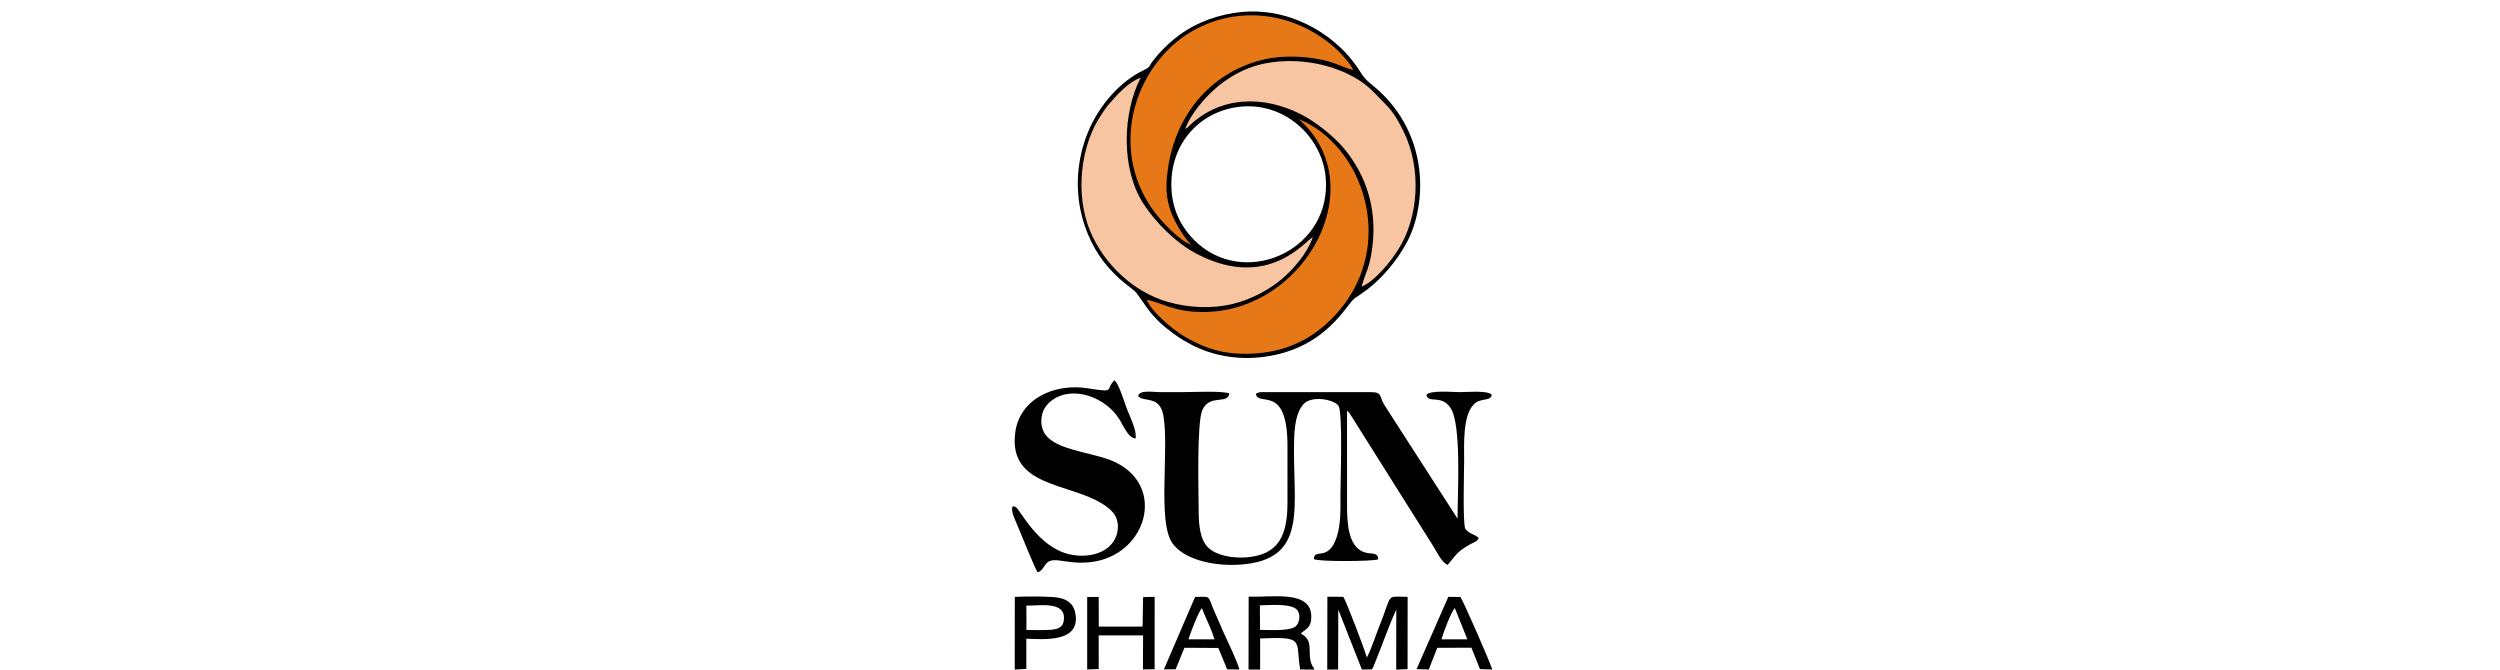 <svg width="112" height="30" viewBox="0 0 112 30" fill="none" xmlns="http://www.w3.org/2000/svg">
<g clip-path="url(#clip0_310_734)">
<path fill-rule="evenodd" clip-rule="evenodd" d="M59.955 27.309L61.011 29.992L61.452 29.99C61.528 29.892 61.496 29.937 61.547 29.823C61.565 29.782 61.597 29.692 61.616 29.647C61.928 28.894 62.234 27.998 62.554 27.307L62.55 30L63.059 29.976L63.062 26.739C62.045 26.733 62.406 26.546 61.786 28.079C61.631 28.46 61.415 29.134 61.235 29.454C61.146 29.128 60.296 26.883 60.177 26.737L59.467 26.732L59.46 29.997L59.947 29.992L59.955 27.309L59.955 27.309ZM56.443 27.119C56.902 27.111 57.932 27.012 58.142 27.366C58.281 27.601 58.197 27.93 58.041 28.063C57.778 28.285 56.849 28.22 56.449 28.218L56.443 27.119V27.119ZM55.934 29.995L56.454 29.994L56.454 28.603C58.49 28.515 58.026 28.675 58.247 29.992L58.882 29.997C58.793 29.761 58.865 29.979 58.779 29.8C58.524 29.274 58.911 28.703 58.277 28.386C58.483 28.171 58.742 28.15 58.747 27.64C58.758 26.434 57.046 26.759 55.94 26.732L55.934 29.995H55.934ZM49.221 28.466L51.21 28.466L51.203 29.991L51.727 29.982L51.729 26.737L51.21 26.751L51.188 28.07L49.225 28.072L49.221 26.741L48.706 26.747L48.706 29.992L49.222 29.973L49.221 28.466V28.466ZM64.577 28.643C64.66 28.342 65.012 27.41 65.175 27.238L65.738 28.642L64.577 28.643ZM63.462 29.977L64.01 29.993L64.39 29.021L65.919 29.019L66.303 29.974L66.855 29.996C66.776 29.709 65.546 26.895 65.426 26.746L64.886 26.737L63.462 29.977V29.977ZM53.243 28.642C53.324 28.368 53.698 27.395 53.847 27.241C54.005 27.687 54.282 28.179 54.404 28.641L53.243 28.642ZM53.063 29.02L54.582 29.029L54.976 29.986L55.526 29.994C55.385 29.518 55.02 28.788 54.805 28.309C54.679 28.027 54.575 27.768 54.445 27.484C54.065 26.659 54.325 26.727 53.54 26.743L52.142 29.99L52.669 29.983L53.063 29.02L53.063 29.02ZM45.982 27.131C46.558 27.142 47.678 26.928 47.666 27.689C47.66 28.085 47.449 28.185 47.071 28.214C46.741 28.238 46.335 28.229 45.984 28.222L45.982 27.131ZM45.979 28.614C46.74 28.638 48.468 28.81 48.165 27.43C48.057 26.939 47.655 26.772 47.13 26.744C46.619 26.716 45.974 26.717 45.463 26.741L45.46 29.997L45.98 29.966L45.979 28.614V28.614ZM50.989 17.746C51.222 18.031 51.954 17.698 52.118 18.611C52.385 20.096 51.85 23.35 52.513 24.319C53.008 25.042 54.291 25.37 55.518 25.297C58.704 25.105 57.886 22.632 57.977 19.684C57.995 19.093 58.068 18.46 58.409 18.093C58.749 17.729 59.71 17.869 59.957 18.167C60.165 18.418 60.053 21.565 60.052 22.171C60.052 22.808 60.075 23.487 59.884 24.063C59.509 25.195 58.858 24.534 58.866 25.05C59.098 25.17 61.5 25.152 61.741 25.059C61.729 24.713 61.455 24.848 61.123 24.74C60.346 24.49 60.348 23.267 60.348 22.569L60.347 18.406C60.466 18.495 60.356 18.393 60.451 18.498L64.221 24.487C64.374 24.737 64.59 25.197 64.854 25.306C65.238 24.873 65.225 24.746 65.85 24.392C66.052 24.278 66.166 24.276 66.248 24.103C66.082 23.931 65.789 23.913 65.648 23.69C65.522 23.492 65.594 20.975 65.594 20.63C65.594 19.951 65.508 18.483 66.11 18.044C66.399 17.832 66.755 17.977 66.834 17.697C66.689 17.481 65.83 17.567 65.377 17.567C65.07 17.567 64.045 17.468 63.9 17.697C64.009 18.101 64.577 17.65 64.991 18.286C65.483 19.04 65.296 22.133 65.299 23.238L62.029 18.157C61.768 17.749 61.953 17.567 61.403 17.567L56.792 17.568C56.534 17.569 56.431 17.539 56.263 17.645C56.369 18.256 57.679 17.159 57.679 19.984V22.519C57.679 23.997 57.278 24.849 55.862 24.967C55.215 25.021 54.523 24.888 54.148 24.552C53.771 24.213 53.7 23.547 53.7 22.867C53.7 22.116 53.606 18.931 53.869 18.362C54.203 17.637 54.989 18.142 55.078 17.627C54.738 17.501 53.5 17.567 53.014 17.567C52.655 17.567 52.295 17.567 51.935 17.567C51.655 17.567 51.038 17.452 50.989 17.746H50.989ZM46.487 25.642C46.873 25.507 46.728 25.017 47.416 25.106C47.912 25.171 48.253 25.24 48.781 25.192C51.499 24.947 52.424 21.394 49.45 20.51C48.151 20.124 46.668 20.016 46.652 18.89C46.644 18.39 46.894 18.101 47.15 17.918C48.084 17.249 49.565 17.814 50.158 18.801C50.377 19.167 50.564 19.623 50.872 19.645C50.951 19.341 50.614 18.643 50.486 18.32C50.382 18.057 50.123 17.169 49.924 17.038C49.493 17.455 50.027 17.605 48.745 17.397C47.252 17.155 45.694 17.855 45.485 19.359C45.146 21.803 47.888 21.638 49.353 22.55C49.694 22.762 50.098 23.047 50.081 23.613C50.05 24.684 48.888 25.069 47.885 24.827C46.507 24.494 45.721 22.88 45.529 22.738C45.228 22.515 45.362 23.026 45.42 23.156C45.597 23.556 46.349 25.448 46.487 25.642L46.487 25.642ZM52.495 8.648C52.297 6.534 53.701 4.971 55.569 4.78C57.562 4.576 59.211 6.133 59.387 7.906C59.706 11.124 55.954 12.882 53.698 10.939C53.154 10.471 52.593 9.696 52.495 8.648ZM55.286 0.58C54.192 0.751 53.285 1.184 52.619 1.734C52.282 2.012 51.932 2.356 51.665 2.706C51.429 3.015 51.57 2.984 51.19 3.168C50.232 3.632 49.35 4.604 48.851 5.672C48.408 6.621 48.178 7.789 48.334 8.983C48.471 10.04 48.894 11.01 49.443 11.721C50.097 12.568 50.777 12.942 50.908 13.117C51.353 13.713 51.548 14.131 52.248 14.696C52.627 15.001 52.924 15.211 53.406 15.459C54.348 15.941 55.484 16.147 56.665 15.982C59.448 15.594 60.321 13.611 60.701 13.355C60.896 13.223 61.106 13.084 61.281 12.948C61.91 12.46 62.59 11.685 63.034 10.845C63.503 9.957 63.723 8.755 63.582 7.588C63.395 6.029 62.617 4.737 61.525 3.85C60.975 3.404 61.107 3.409 60.651 2.799C59.725 1.56 57.725 0.199 55.286 0.58V0.58Z" fill="black"/>
<path fill-rule="evenodd" clip-rule="evenodd" d="M53.102 5.779C53.241 5.697 53.168 5.74 53.28 5.634C54.69 4.295 56.603 4.262 58.301 5.13C58.941 5.457 59.759 6.106 60.221 6.664C61.232 7.885 61.684 9.386 61.486 11.02C61.364 12.028 61.189 12.155 61 12.84C61.583 12.613 62.292 11.73 62.636 11.189C63.574 9.714 63.671 7.561 62.918 5.971C62.412 4.905 62.206 4.824 61.545 4.13C60.549 3.084 58.495 2.462 56.625 2.852C55.409 3.105 54.4 3.866 53.694 4.764C53.498 5.013 53.21 5.431 53.102 5.779L53.102 5.779ZM58.814 10.62C58.459 10.819 56.788 13.008 53.644 11.389C52.7 10.903 51.772 9.975 51.224 9.125C50.206 7.543 50.292 5.071 51.098 3.484C50.572 3.66 50.053 4.234 49.724 4.617C49.618 4.741 49.636 4.702 49.546 4.834C49.49 4.918 49.444 4.988 49.386 5.07C48.379 6.5 48.157 8.749 48.851 10.382C49.468 11.834 50.775 13.084 52.322 13.527C53.226 13.785 54.274 13.847 55.22 13.618C56.099 13.406 56.887 12.952 57.414 12.51C57.886 12.113 58.56 11.384 58.814 10.62L58.814 10.62Z" fill="#F7C5A2"/>
<path fill-rule="evenodd" clip-rule="evenodd" d="M58.178 5.333C61.181 7.959 59.077 12.755 55.339 13.787C54.682 13.969 53.9 14.029 53.179 13.933C52.429 13.833 52.006 13.571 51.38 13.426C51.55 13.937 52.535 14.761 53.024 15.05C53.739 15.472 54.461 15.794 55.468 15.842C57.684 15.946 59.071 15.012 60.009 13.898C62.575 10.851 61.03 6.482 58.178 5.333L58.178 5.333ZM53.383 10.966C53.135 10.793 52.642 9.98 52.49 9.576C52.221 8.86 52.211 8.333 52.332 7.506C52.69 5.05 54.365 3.135 56.75 2.636C57.396 2.501 58.21 2.512 58.867 2.614C59.84 2.764 60.063 2.997 60.625 3.14C60.517 2.869 60.073 2.385 59.894 2.222C57.459 9.46797e-05 54.042 0.283 52.11 2.46C50.441 4.341 50.043 7.265 51.728 9.504C52.051 9.934 52.845 10.803 53.383 10.966V10.966Z" fill="#E67817"/>
</g>
<defs>
<clipPath id="clip0_310_734">
<rect width="22" height="30" fill="white" transform="translate(45)"/>
</clipPath>
</defs>
</svg>
